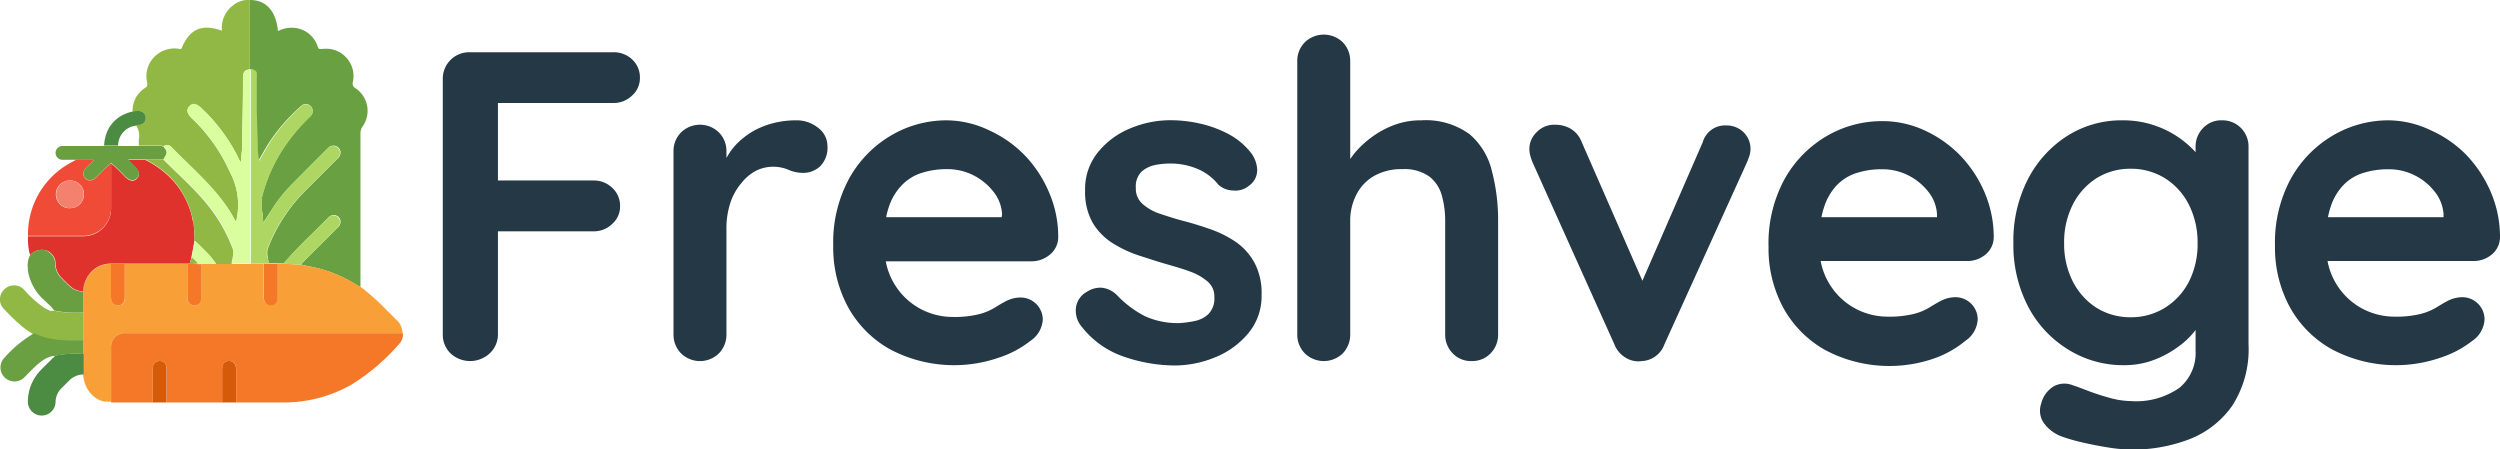 <svg id="Layer_1" data-name="Layer 1" xmlns="http://www.w3.org/2000/svg" viewBox="0 0 249.33 44.81"><defs><style>.cls-1{fill:#69a041;}.cls-2{fill:#f99f37;}.cls-3{fill:#f47828;}.cls-4{fill:#91b845;}.cls-5{fill:#e0322d;}.cls-6{fill:#ef4b37;}.cls-7{fill:#6a9f41;}.cls-8{fill:#4c8c42;}.cls-9{fill:#6aa042;}.cls-10{fill:#d55a0a;}.cls-11{fill:#aed663;}.cls-12{fill:#dafd9e;}.cls-13{fill:#f4816d;}.cls-14{fill:#243846;}</style></defs><path class="cls-1" d="M25.52,7.23l0,.08a.17.17,0,0,1,0,.1,1.2,1.2,0,0,1,0,.35c0,.84,0,1.68,0,2.51,0,1.54.14,3.08.1,4.63,0,.39.12.79.11,1.2.4-.68.77-1.37,1.18-2A18.56,18.56,0,0,1,30,10.59a.69.69,0,0,1,1,0,.71.71,0,0,1-.05,1,18.11,18.11,0,0,0-2.85,3.45,15.73,15.73,0,0,0-2,4.71,5.77,5.77,0,0,0,.08,1.55c0,.26.05.54.07.91L27,21.07a14.58,14.58,0,0,1,2.16-2.73c1.17-1.19,2.36-2.37,3.54-3.56a.72.72,0,0,1,.91-.16.67.67,0,0,1,.33.77.88.88,0,0,1-.34.49c-1,1-2,2-3,3a16.7,16.7,0,0,0-3.87,5.86,1.15,1.15,0,0,0-.07.39v.19s0,.07,0,.1a8.13,8.13,0,0,1,.13.84l1,0,.52,0c.32-.38.66-.76,1-1.12s.7-.72,1.05-1.08l.72-.7c.58-.57,1.15-1.13,1.71-1.7a.69.69,0,0,1,1,0,.71.71,0,0,1-.07,1L30.37,26l-.18.19c-.05.07-.11.13-.17.2l.51.11c.52.1,1,.21,1.53.35a13.35,13.35,0,0,1,3.55,1.6,3.65,3.65,0,0,0,.34.18,1.49,1.49,0,0,1,0-.21c0-.05,0-.09,0-.14v-.12c0-4.94,0-9.88,0-14.82a1.17,1.17,0,0,1,.21-.72,2.71,2.71,0,0,0-.69-3.81.52.52,0,0,1-.27-.65A2.74,2.74,0,0,0,32.1,4.89c-.28,0-.34,0-.42-.26a2.71,2.71,0,0,0-2.2-1.84,3,3,0,0,0-1.76.31C27.54,1.09,26.53,0,24.93,0V6.9A.82.82,0,0,1,25.52,7.23Z"/><path class="cls-2" d="M12.54,33.23h27.6a1.81,1.81,0,0,0-.67-1.39q-.4-.42-.84-.84A23.2,23.2,0,0,0,36,28.64a3.65,3.65,0,0,1-.34-.18,13.35,13.35,0,0,0-3.55-1.6c-.5-.14-1-.25-1.53-.35L30,26.4l-1.81-.11-.52,0v3.31c0,.53-.24.82-.67.83s-.71-.29-.71-.83V26.31l-1.39,0H21.57l-1.5,0c0,.55,0,1.1,0,1.66v1.66c0,.52-.24.81-.67.82s-.71-.29-.72-.83V26.31H12.47c0,1.11,0,2.22,0,3.32,0,.54-.26.84-.71.83s-.67-.3-.67-.83c0-1.1,0-2.21,0-3.32a2.82,2.82,0,0,0-1.06.2l-.24.11-.22.13A2.94,2.94,0,0,0,8.3,29.07v8.31a3.14,3.14,0,0,0,.87,2l.1.09.2.16.14.1.18.1a2.46,2.46,0,0,0,.61.22l.26,0a3,3,0,0,0,.42,0V34.68A1.36,1.36,0,0,1,12.54,33.23Z"/><path class="cls-3" d="M12.54,33.23a1.36,1.36,0,0,0-1.46,1.45v5.46h4.15V36.8c0-.51.26-.8.69-.8s.69.29.7.8c0,1.11,0,2.22,0,3.34h5.55c0-1.12,0-2.23,0-3.34,0-.51.25-.8.69-.8s.69.29.69.8v3.34h4.79A13.66,13.66,0,0,0,35,38.39a20.44,20.44,0,0,0,4.78-4.06,1.31,1.31,0,0,0,.4-1.1Z"/><path class="cls-4" d="M13.87,11.07a.68.68,0,0,1,.67.65.69.69,0,0,1-.63.74h-.09a.31.31,0,0,0-.24.07,1.84,1.84,0,0,1,.27,1.36,4.58,4.58,0,0,0,0,.64h2.05l.21,0a1.8,1.8,0,0,1,.22.06.71.71,0,0,1,.3-.1h.15a.34.34,0,0,1,.14.05.66.66,0,0,1,.17.12c2,2.1,4.31,4,5.88,6.49.2.32.39.66.57,1a6.93,6.93,0,0,0-.62-5,16.79,16.79,0,0,0-3.77-5.33c-.51-.48-.58-.88-.25-1.22s.73-.26,1.25.25A17.48,17.48,0,0,1,23.9,16a.4.4,0,0,0,.13.16c0-.52.11-1,.12-1.54,0-2.3.12-4.61.08-6.91,0-.53.18-.74.69-.8V0a2.38,2.38,0,0,0-1.72.57,2.76,2.76,0,0,0-1.06,2.49c-2-.7-3.2-.19-4,1.69-.07.14-.12.16-.25.13a2.39,2.39,0,0,0-1,0,2.77,2.77,0,0,0-2.21,3.38c0,.19.06.33-.16.47a3,3,0,0,0-.57.47l-.18.2-.13.18c-.05.09-.1.17-.14.26a1.42,1.42,0,0,0-.08.18,2.79,2.79,0,0,0-.2,1.14l.38-.07h.34Z"/><path class="cls-5" d="M4.69,25l.12.06a.91.91,0,0,1,.23.17l.12.1a1.34,1.34,0,0,1,.38.94,2,2,0,0,0,.64,1.46,11.36,11.36,0,0,0,.86.84,1.84,1.84,0,0,0,1.26.48,2.94,2.94,0,0,1,1.25-2.32l.22-.13.24-.11a2.82,2.82,0,0,1,1.06-.2h7.87A3.59,3.59,0,0,1,19,26a1.07,1.07,0,0,1,.07-.19l0-.07L19.4,24a11.23,11.23,0,0,0-.07-1.43c0-.16,0-.31-.07-.46s-.1-.49-.17-.73a8.36,8.36,0,0,0-1.52-3,9.13,9.13,0,0,0-3.06-2.42H12.79l.66.68c.46.46.52.87.19,1.19s-.71.24-1.17-.19a14.66,14.66,0,0,0-1.39-1.34v4.5a2.77,2.77,0,0,1-2.76,2.76H2.79a1.93,1.93,0,0,0,0,.24,2.26,2.26,0,0,0,0,.26A5.62,5.62,0,0,0,3,25.45,1.59,1.59,0,0,1,4.69,25Z"/><path class="cls-6" d="M11.08,20.77v-4.5a17.45,17.45,0,0,0-1.45,1.4c-.41.39-.83.43-1.13.11s-.25-.71.14-1.1L9.35,16l-.07-.09H7.62c-.14.09-.29.17-.44.25a8.12,8.12,0,0,0-4.39,7.36H8.32A2.77,2.77,0,0,0,11.08,20.77Zm-4.17,0A1.38,1.38,0,1,1,7,18a1.38,1.38,0,0,1,0,2.76Z"/><path class="cls-4" d="M6.73,33.93H8.3V31.15A10.09,10.09,0,0,1,5.45,31H5.31l-.14,0-.14,0-.13-.05c-.17-.07-.33-.17-.5-.26a10.81,10.81,0,0,1-2-1.8,1.38,1.38,0,0,0-2,0,1.36,1.36,0,0,0,0,1.94l.34.35.34.35c.29.28.58.56.88.82a7.34,7.34,0,0,0,1.41,1,7.46,7.46,0,0,0,3,.68Z"/><path class="cls-7" d="M9.35,16l-.71.66c-.39.39-.43.79-.14,1.1s.72.28,1.13-.11a17.45,17.45,0,0,1,1.45-1.4,14.66,14.66,0,0,1,1.39,1.34c.46.43.84.5,1.17.19s.27-.73-.19-1.19l-.66-.68h1.72l1.78,0c.44-.65.44-.78,0-1.29h0a1.8,1.8,0,0,0-.22-.06l-.21,0H6.29a.7.7,0,0,0-.75.66.71.71,0,0,0,.75.72h3Z"/><path class="cls-8" d="M5.45,35.48a.21.21,0,0,1-.11.18l-.1.08c-.42.43-.87.84-1.28,1.29a4.5,4.5,0,0,0-1.18,3,1.38,1.38,0,1,0,2.76.07,2,2,0,0,1,.63-1.42l.7-.7a2.06,2.06,0,0,1,.48-.37,1.9,1.9,0,0,1,1-.26h0V35.31A9.73,9.73,0,0,0,5.45,35.48Z"/><path class="cls-7" d="M8.3,31.15V29.07A1.84,1.84,0,0,1,7,28.59a11.36,11.36,0,0,1-.86-.84,2,2,0,0,1-.64-1.46,1.34,1.34,0,0,0-.38-.94L5,25.25a.91.91,0,0,0-.23-.17L4.69,25A1.59,1.59,0,0,0,3,25.45H3a2.2,2.2,0,0,0-.22,1.3,1.49,1.49,0,0,0,0,.21,5,5,0,0,0,1.46,2.82l.46.43a4.67,4.67,0,0,1,.71.76h0A10.09,10.09,0,0,0,8.3,31.15Z"/><path class="cls-9" d="M8.3,35.31V33.92H6.73l-.33,0a7.46,7.46,0,0,1-3-.68A11.74,11.74,0,0,0,.44,35.68a1.38,1.38,0,1,0,2,1.94c.41-.4.8-.82,1.23-1.21l.5-.41.22-.14a3.17,3.17,0,0,1,.45-.23,3.62,3.62,0,0,1,.47-.13l.17,0A9.73,9.73,0,0,1,8.3,35.31Z"/><path class="cls-8" d="M13.58,12.53a.31.31,0,0,1,.24-.07h.09a.69.69,0,0,0,.63-.74.68.68,0,0,0-.67-.65h-.34l-.38.07h0a4,4,0,0,0-1.37.61l-.1.08-.14.12a3.39,3.39,0,0,0-.68.83,3.62,3.62,0,0,0-.33.81,4.52,4.52,0,0,0-.15.93h1.4A2,2,0,0,1,13.58,12.53Z"/><path class="cls-10" d="M15.92,36c-.43,0-.69.29-.69.8v3.34h1.38c0-1.12,0-2.23,0-3.34C16.61,36.29,16.36,36,15.92,36Z"/><path class="cls-10" d="M22.85,36c-.44,0-.69.29-.69.8,0,1.11,0,2.22,0,3.34h1.38V36.8C23.54,36.29,23.28,36,22.85,36Z"/><path class="cls-11" d="M26.61,25.45s0-.07,0-.1v-.19a1.15,1.15,0,0,1,.07-.39,16.7,16.7,0,0,1,3.87-5.86c1-1,2-2,3-3a.88.88,0,0,0,.34-.49.67.67,0,0,0-.33-.77.72.72,0,0,0-.91.16c-1.18,1.19-2.37,2.37-3.54,3.56A14.58,14.58,0,0,0,27,21.07l-.74,1.17c0-.37-.06-.65-.07-.91a5.77,5.77,0,0,1-.08-1.55,15.73,15.73,0,0,1,2-4.71,18.11,18.11,0,0,1,2.85-3.45.71.71,0,0,0,.05-1,.69.69,0,0,0-1,0A18.56,18.56,0,0,0,27,14.07c-.41.66-.78,1.35-1.18,2,0-.41-.11-.81-.11-1.2,0-1.55-.12-3.09-.1-4.63,0-.83,0-1.67,0-2.51a1.2,1.2,0,0,0,0-.35.17.17,0,0,0,0-.1l0-.08a.82.82,0,0,0-.59-.33V26.29l1.39,0,.43,0A8.13,8.13,0,0,0,26.61,25.45Z"/><path class="cls-11" d="M30.37,26l3.3-3.3a.71.71,0,0,0,.07-1,.69.69,0,0,0-1,0c-.56.57-1.13,1.13-1.71,1.7l-.72.7c-.35.36-.71.71-1.05,1.08s-.69.74-1,1.12L30,26.4c.06-.07.12-.13.17-.2Z"/><path class="cls-3" d="M26.31,26.31v3.32c0,.54.26.84.71.83s.67-.3.67-.83V26.32l-1,0Z"/><path class="cls-12" d="M24.23,7.73c0,2.3-.06,4.61-.08,6.91,0,.52-.13,1-.12,1.54A.4.4,0,0,1,23.9,16a17.48,17.48,0,0,0-3.76-5.18c-.52-.51-.92-.6-1.25-.25s-.26.74.25,1.22a16.79,16.79,0,0,1,3.77,5.33,6.93,6.93,0,0,1,.62,5c-.18-.31-.37-.65-.57-1-1.57-2.52-3.85-4.39-5.88-6.49a.66.66,0,0,0-.17-.12.34.34,0,0,0-.14-.05h-.15a.71.71,0,0,0-.3.1c.41.51.41.64,0,1.29,1.85,1.9,3.92,3.6,5.38,5.86a16.26,16.26,0,0,1,1.52,3c.2.52-.06,1-.07,1.52h1.8V6.93C24.41,7,24.23,7.2,24.23,7.73Z"/><path class="cls-4" d="M23.19,24.77a16.26,16.26,0,0,0-1.52-3c-1.46-2.26-3.53-4-5.38-5.86l-1.78,0h0a9.13,9.13,0,0,1,3.06,2.42,8.36,8.36,0,0,1,1.52,3c.07.24.12.48.17.73s0,.3.07.46A11.23,11.23,0,0,1,19.4,24l.27.26.31.3c.19.18.38.36.56.55a8,8,0,0,1,1,1.22h1.55C23.13,25.78,23.39,25.29,23.19,24.77Z"/><path class="cls-3" d="M11.07,26.31c0,1.11,0,2.22,0,3.32,0,.53.24.81.67.83s.71-.29.71-.83c0-1.1,0-2.21,0-3.32Z"/><path class="cls-3" d="M18.94,26.3h-.25v3.32c0,.54.26.84.72.83s.67-.3.67-.82V28c0-.56,0-1.11,0-1.66l-.33,0Z"/><path class="cls-12" d="M20,24.53l-.31-.3L19.4,24l-.27,1.72a1.09,1.09,0,0,1,.17.13,3.27,3.27,0,0,1,.44.47l.33,0,1.5,0a8,8,0,0,0-1-1.22C20.36,24.89,20.17,24.71,20,24.53Z"/><path class="cls-4" d="M19.74,26.29a3.27,3.27,0,0,0-.44-.47,1.09,1.09,0,0,0-.17-.13l0,.07A1.07,1.07,0,0,0,19,26a3.59,3.59,0,0,0-.08.35Z"/><path class="cls-13" d="M7,18a1.38,1.38,0,1,0,1.36,1.38A1.37,1.37,0,0,0,7,18Z"/><path class="cls-14" d="M61.14,5.21H46.84a2.63,2.63,0,0,0-2.68,2.68V33.32a2.6,2.6,0,0,0,.77,1.92,2.87,2.87,0,0,0,3.91,0,2.57,2.57,0,0,0,.82-1.92V23.07h9.5a2.62,2.62,0,0,0,1.91-.75,2.3,2.3,0,0,0,.77-1.71,2.42,2.42,0,0,0-.77-1.87A2.65,2.65,0,0,0,59.16,18h-9.5V10.27H61.14a2.62,2.62,0,0,0,1.91-.75,2.31,2.31,0,0,0,.77-1.72,2.44,2.44,0,0,0-.77-1.87A2.68,2.68,0,0,0,61.14,5.21Z"/><path class="cls-14" d="M81.62,12.77A3.4,3.4,0,0,0,79.4,12a9.18,9.18,0,0,0-2.2.26,8.41,8.41,0,0,0-2.07.81,7.91,7.91,0,0,0-1.74,1.37,6.57,6.57,0,0,0-.94,1.32v-.64a2.62,2.62,0,0,0-.75-1.91,2.7,2.7,0,0,0-3.78,0,2.62,2.62,0,0,0-.75,1.91V33.32a2.66,2.66,0,0,0,.75,1.92,2.7,2.7,0,0,0,3.78,0,2.66,2.66,0,0,0,.75-1.92V22.89a8.15,8.15,0,0,1,.42-2.75A5.84,5.84,0,0,1,74,18.19,4.38,4.38,0,0,1,75.46,17a3.81,3.81,0,0,1,1.61-.37,3.88,3.88,0,0,1,1.56.3,3.56,3.56,0,0,0,1.52.31,2.46,2.46,0,0,0,1.63-.64,2.63,2.63,0,0,0,.74-2.09A2.24,2.24,0,0,0,81.62,12.77Z"/><path class="cls-14" d="M102.19,15.48A11.65,11.65,0,0,0,98.65,13,9.94,9.94,0,0,0,94.4,12a10.93,10.93,0,0,0-5.5,1.49,11.39,11.39,0,0,0-4.2,4.29,13.37,13.37,0,0,0-1.6,6.76,12.42,12.42,0,0,0,1.47,6.07,10.75,10.75,0,0,0,4.22,4.24,13.64,13.64,0,0,0,10.76.84A10.18,10.18,0,0,0,102.76,34,2.75,2.75,0,0,0,104,31.87a2.22,2.22,0,0,0-2.25-2.2,3.24,3.24,0,0,0-1.49.4c-.33.17-.69.39-1.08.63a5.73,5.73,0,0,1-1.56.64,10,10,0,0,1-2.6.27,6.82,6.82,0,0,1-3.32-.86,6.74,6.74,0,0,1-2.55-2.51,6.61,6.61,0,0,1-.81-2.18h14.51a2.8,2.8,0,0,0,1.85-.66,2.25,2.25,0,0,0,.84-1.71,11.16,11.16,0,0,0-.91-4.49A12.18,12.18,0,0,0,102.19,15.48ZM99.9,21.66H88.38a7.09,7.09,0,0,1,.26-1A5.62,5.62,0,0,1,90,18.41a4.68,4.68,0,0,1,2-1.19,8.13,8.13,0,0,1,2.46-.35,5.74,5.74,0,0,1,2.58.59,5.91,5.91,0,0,1,2,1.61,3.94,3.94,0,0,1,.9,2.28Z"/><path class="cls-14" d="M123.31,24.17a10.79,10.79,0,0,0-2.51-1.28c-.91-.32-1.8-.6-2.68-.83s-1.65-.48-2.4-.73a4.92,4.92,0,0,1-1.78-1,2,2,0,0,1-.66-1.6,2.06,2.06,0,0,1,.57-1.61,2.87,2.87,0,0,1,1.34-.66,7.56,7.56,0,0,1,1.43-.15,6.93,6.93,0,0,1,2.89.57,5.19,5.19,0,0,1,2,1.54A2.3,2.3,0,0,0,123,19a2.1,2.1,0,0,0,1.54-.46,1.9,1.9,0,0,0,.84-1.67,3,3,0,0,0-.58-1.58,7.07,7.07,0,0,0-2.28-1.92,11.44,11.44,0,0,0-2.86-1.05,13.37,13.37,0,0,0-2.86-.33,10.35,10.35,0,0,0-4.12.83,8.08,8.08,0,0,0-3.19,2.38A5.79,5.79,0,0,0,108.22,19a6.25,6.25,0,0,0,.75,3.21,6.12,6.12,0,0,0,1.93,2,11.94,11.94,0,0,0,2.62,1.25c1,.32,1.89.62,2.8.88s1.67.48,2.39.75a5.5,5.5,0,0,1,1.74,1,1.93,1.93,0,0,1,.66,1.54,2.22,2.22,0,0,1-.59,1.69,2.75,2.75,0,0,1-1.39.7,10.65,10.65,0,0,1-1.45.2,7.83,7.83,0,0,1-3.52-.7,10.36,10.36,0,0,1-2.68-2,2.56,2.56,0,0,0-1.54-.82,2.38,2.38,0,0,0-1.5.38,2.1,2.1,0,0,0-1.14,1.67,2.47,2.47,0,0,0,.39,1.58A9,9,0,0,0,112,35.54a15.78,15.78,0,0,0,5.2.91,10.61,10.61,0,0,0,4-.82,8.3,8.3,0,0,0,3.3-2.4,5.76,5.76,0,0,0,1.32-3.82,6.44,6.44,0,0,0-.7-3.19A6.09,6.09,0,0,0,123.31,24.17Z"/><path class="cls-14" d="M146.57,13.39A7.4,7.4,0,0,0,141.75,12a7.56,7.56,0,0,0-2.69.46,9.1,9.1,0,0,0-2.24,1.21,9.49,9.49,0,0,0-1.72,1.6c-.16.2-.3.4-.44.59V6.13a2.66,2.66,0,0,0-.74-1.91,2.72,2.72,0,0,0-3.79,0,2.62,2.62,0,0,0-.75,1.91V33.32a2.66,2.66,0,0,0,.75,1.92,2.72,2.72,0,0,0,3.79,0,2.7,2.7,0,0,0,.74-1.92V22.06a5.65,5.65,0,0,1,.6-2.62A4.51,4.51,0,0,1,137,17.57a5.49,5.49,0,0,1,2.86-.7,4.3,4.3,0,0,1,2.64.7,3.59,3.59,0,0,1,1.28,1.87,9.23,9.23,0,0,1,.35,2.62V33.32a2.66,2.66,0,0,0,.75,1.92,2.51,2.51,0,0,0,1.89.77,2.54,2.54,0,0,0,1.89-.77,2.66,2.66,0,0,0,.75-1.92V22.06a19.22,19.22,0,0,0-.62-5A6.92,6.92,0,0,0,146.57,13.39Z"/><path class="cls-14" d="M172.15,12.51a2.31,2.31,0,0,0-2.33,1.67L163.8,28l-6.08-13.89a2.55,2.55,0,0,0-1.06-1.26,3,3,0,0,0-1.54-.41,2.42,2.42,0,0,0-1.89.77,2.3,2.3,0,0,0-.7,1.56,2.57,2.57,0,0,0,.11.83c.07.24.14.43.2.58L161,34.33a2.7,2.7,0,0,0,1.17,1.37,2.44,2.44,0,0,0,1.6.31A2.52,2.52,0,0,0,166,34.33l8.22-18.12c.09-.21.17-.43.25-.66a2.39,2.39,0,0,0,.11-.66,2.3,2.3,0,0,0-.69-1.7A2.42,2.42,0,0,0,172.15,12.51Z"/><path class="cls-14" d="M195.47,15.48A11.78,11.78,0,0,0,191.93,13a10,10,0,0,0-4.25-.92,10.93,10.93,0,0,0-5.5,1.49,11.39,11.39,0,0,0-4.2,4.29,13.37,13.37,0,0,0-1.6,6.76,12.42,12.42,0,0,0,1.47,6.07,10.75,10.75,0,0,0,4.22,4.24,13.64,13.64,0,0,0,10.76.84A10.18,10.18,0,0,0,196,34a2.75,2.75,0,0,0,1.24-2.16,2.22,2.22,0,0,0-2.25-2.2,3.24,3.24,0,0,0-1.49.4c-.33.17-.69.39-1.08.63a5.73,5.73,0,0,1-1.56.64,10.1,10.1,0,0,1-2.6.27,6.82,6.82,0,0,1-3.32-.86,6.74,6.74,0,0,1-2.55-2.51,6.61,6.61,0,0,1-.81-2.18h14.51A2.8,2.8,0,0,0,198,25.4a2.25,2.25,0,0,0,.84-1.71,11.33,11.33,0,0,0-.91-4.49A12.18,12.18,0,0,0,195.47,15.48Zm-2.29,6.18H181.66a7.09,7.09,0,0,1,.26-1,5.62,5.62,0,0,1,1.32-2.24,4.68,4.68,0,0,1,2-1.19,8.13,8.13,0,0,1,2.46-.35,5.74,5.74,0,0,1,2.58.59,5.91,5.91,0,0,1,2,1.61,3.94,3.94,0,0,1,.9,2.28Z"/><path class="cls-14" d="M221.61,12a2.47,2.47,0,0,0-1.89.77,2.62,2.62,0,0,0-.75,1.91v.5a9.71,9.71,0,0,0-3.92-2.61,9.69,9.69,0,0,0-3.39-.57,10.1,10.1,0,0,0-5.5,1.56,11.18,11.18,0,0,0-3.91,4.31,13.38,13.38,0,0,0-1.45,6.36,13.29,13.29,0,0,0,1.45,6.31,11,11,0,0,0,4,4.31,10.36,10.36,0,0,0,5.63,1.57,8.27,8.27,0,0,0,3-.55,10,10,0,0,0,2.44-1.35A7.76,7.76,0,0,0,218.9,33a.86.86,0,0,1,.07-.1V35a4.5,4.5,0,0,1-1.59,3.66A7.51,7.51,0,0,1,212.5,40a8.15,8.15,0,0,1-2.13-.33,23.38,23.38,0,0,1-2.23-.73c-.67-.26-1.16-.44-1.45-.53a2.21,2.21,0,0,0-1.85.11,2.77,2.77,0,0,0-1.27,1.74,2.15,2.15,0,0,0,.2,1.83,3.76,3.76,0,0,0,1.82,1.43,17.27,17.27,0,0,0,1.94.57c.85.2,1.74.38,2.68.53a16.45,16.45,0,0,0,2.29.22,15.88,15.88,0,0,0,5.76-1,9.34,9.34,0,0,0,4.34-3.34,10.36,10.36,0,0,0,1.65-6.14V14.71a2.63,2.63,0,0,0-.75-1.94A2.59,2.59,0,0,0,221.61,12Zm-3.26,16A6.63,6.63,0,0,1,216,30.64a6.38,6.38,0,0,1-3.52,1,6.32,6.32,0,0,1-3.48-1A6.71,6.71,0,0,1,206.69,28a8.22,8.22,0,0,1-.83-3.74,8.34,8.34,0,0,1,.83-3.79A6.71,6.71,0,0,1,209,17.83a6.31,6.31,0,0,1,3.48-1,6.38,6.38,0,0,1,3.52,1,6.63,6.63,0,0,1,2.33,2.64,8.35,8.35,0,0,1,.84,3.79A8.23,8.23,0,0,1,218.35,28Z"/><path class="cls-14" d="M248.49,25.4a2.25,2.25,0,0,0,.84-1.71,11.32,11.32,0,0,0-.9-4.49A12.4,12.4,0,0,0,246,15.48,11.53,11.53,0,0,0,242.44,13,9.93,9.93,0,0,0,238.2,12a10.9,10.9,0,0,0-5.5,1.49,11.42,11.42,0,0,0-4.21,4.29,13.37,13.37,0,0,0-1.6,6.76,12.42,12.42,0,0,0,1.47,6.07,10.71,10.71,0,0,0,4.23,4.24,13.62,13.62,0,0,0,10.75.84A10.35,10.35,0,0,0,246.56,34a2.76,2.76,0,0,0,1.23-2.16,2.22,2.22,0,0,0-2.25-2.2,3.27,3.27,0,0,0-1.49.4c-.33.17-.68.39-1.08.63a5.73,5.73,0,0,1-1.56.64,10,10,0,0,1-2.6.27,6.82,6.82,0,0,1-3.32-.86,6.74,6.74,0,0,1-2.55-2.51,6.61,6.61,0,0,1-.81-2.18h14.51A2.8,2.8,0,0,0,248.49,25.4Zm-4.79-3.74H232.17a8.73,8.73,0,0,1,.26-1,5.62,5.62,0,0,1,1.32-2.24,4.68,4.68,0,0,1,2-1.19,8.19,8.19,0,0,1,2.47-.35,5.73,5.73,0,0,1,2.57.59,5.82,5.82,0,0,1,2,1.61,4,4,0,0,1,.91,2.28Z"/></svg>